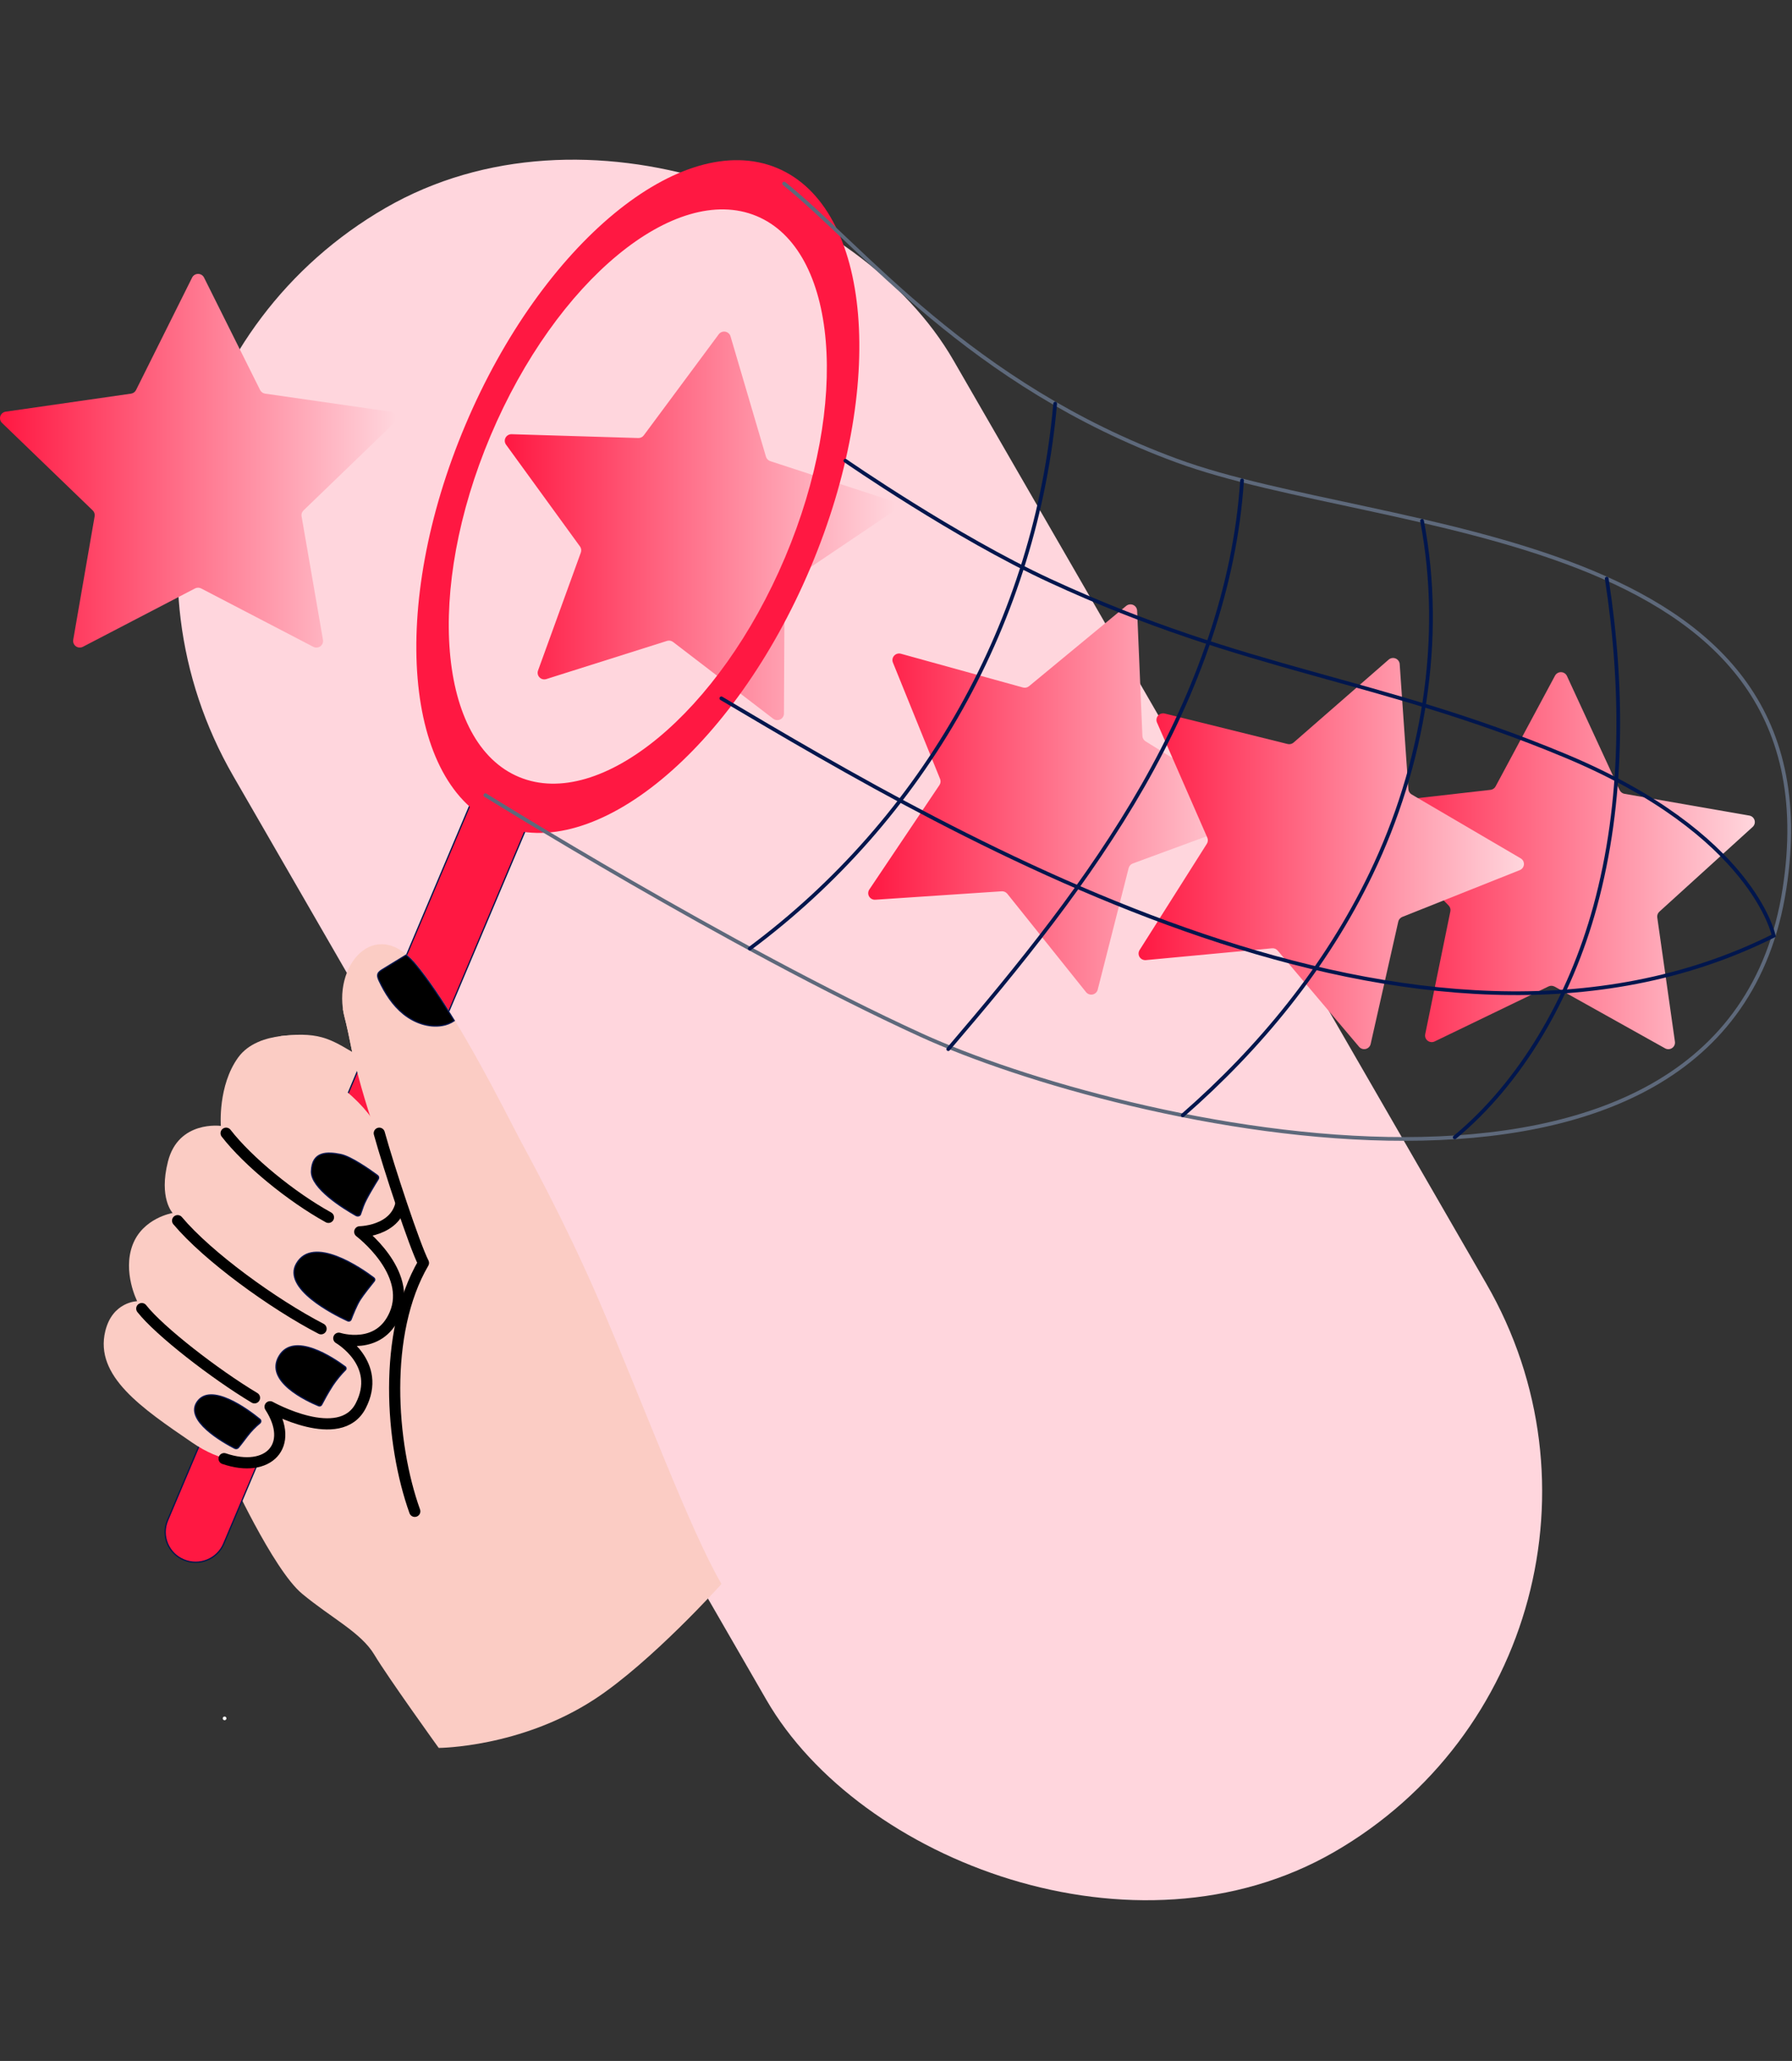 <svg xmlns:xlink="http://www.w3.org/1999/xlink" xmlns="http://www.w3.org/2000/svg" width="1444" height="1660" viewBox="0 0 1444 1660" fill="none"><rect x="0" y="0" width="1444" height="1660" fill="#333333" stroke="none"/><rect x="20.5" y="335" width="670" height="1529" rx="335" transform="rotate(-30 20.5 335)" fill="#FFD6DD"></rect><path d="M180.973 1385.54C181.37 1385.54 181.752 1385.39 182.033 1385.11C182.315 1384.83 182.473 1384.45 182.473 1384.06C182.473 1383.67 182.315 1383.29 182.033 1383.01C181.752 1382.73 181.37 1382.57 180.973 1382.57C180.575 1382.57 180.193 1382.73 179.912 1383.01C179.631 1383.29 179.473 1383.67 179.473 1384.06C179.473 1384.45 179.631 1384.83 179.912 1385.11C180.193 1385.39 180.575 1385.54 180.973 1385.54Z" fill="white"></path><path d="M226.973 834.392C260.293 830.582 267.903 838.251 291.863 851.985C315.823 865.719 331.973 891.565 333.993 918.944C334.993 932.698 331.083 947.64 320.353 956.427C312.833 962.611 302.683 965.154 292.913 964.649C283.143 964.145 273.703 960.81 265.033 956.328C244.03 945.46 227.236 928.041 217.253 906.771C207.269 885.501 204.654 861.566 209.813 838.676" fill="#FBCCC4"></path><path d="M581.212 1275.99C581.212 1275.99 524.652 1338.94 479.022 1368.7C419.332 1407.64 353.512 1407.86 353.512 1407.86L383.972 1274.78L581.212 1275.99Z" fill="#FBCCC4"></path><path d="M522.651 1244.37C511.401 1220.19 501.951 1195.25 492.271 1170.44C481.461 1142.73 470.871 1115.02 461.211 1086.86C441.101 1028.26 421.611 968.578 387.031 916.441C371.961 893.683 355.031 871.449 335.861 851.916C319.121 834.827 299.491 819.154 276.211 812.336C276.598 814.825 277.116 817.292 277.761 819.728C284.181 843.792 301.951 946.67 301.951 946.67L184.281 1186.01C184.281 1186.01 219.851 1264.01 243.331 1283.58C266.811 1303.14 290.901 1314.8 301.651 1332.79C312.401 1350.78 353.511 1407.86 353.511 1407.86C353.511 1407.86 381.801 1361.81 447.161 1320.7C481.491 1299.11 516.751 1287.83 542.501 1281.98C535.214 1269.8 528.588 1257.25 522.651 1244.37Z" fill="#FBCCC4"></path><path d="M412.36 631.795C424.863 636.972 430.75 651.197 425.52 663.563L180.275 1243.4C175.045 1255.77 160.673 1261.6 148.17 1256.42C135.668 1251.25 129.78 1237.02 135.011 1224.66L380.256 644.818C385.486 632.452 399.858 626.617 412.36 631.795Z" fill="#FF1842" stroke="#01164D"></path><path d="M318.472 968.024C313.072 989.793 285.892 990.396 285.892 990.396C285.892 990.396 327.482 1022.24 312.892 1056.26C300.092 1086.08 268.552 1075.91 268.552 1075.91C268.552 1075.91 302.852 1095.93 285.242 1130C268.592 1162.21 213.802 1131.41 213.802 1131.41C237.172 1168.45 201.852 1194.01 154.902 1161.95C114.122 1134.09 76.112 1108.36 84.822 1072.22C90.582 1048.34 110.542 1048.05 110.542 1048.05C110.542 1048.05 98.632 1024.67 106.812 1002.81C114.992 980.957 139.112 976.999 139.112 976.999C139.112 976.999 127.782 965.125 135.362 935.44C143.852 902.173 177.962 906.853 177.962 906.853C177.962 906.853 175.432 874.407 191.962 851.678C208.492 828.95 248.422 834.362 248.422 834.362C248.422 834.362 255.062 851.352 257.362 860.089C259.662 868.826 278.802 878.791 278.802 878.791C307.002 902.064 317.492 929.255 319.312 957.416C319.584 960.997 319.301 964.597 318.472 968.093" fill="#FBCCC4"></path><path d="M323.73 959.276C326.19 991.692 289.89 992.157 289.89 992.157C289.89 992.157 332.75 1024.54 318.16 1058.57C305.37 1088.4 273 1077.87 273 1077.87C273 1077.87 308.29 1098.31 290.63 1132.36C273.93 1164.56 217.63 1133.07 217.63 1133.07C237.87 1164.27 216.31 1187.06 180.57 1174.86" stroke="black" stroke-width="9" stroke-linecap="round" stroke-linejoin="round"></path><path d="M209.194 1142.99L209.212 1143L209.232 1143.02C209.489 1143.19 209.702 1143.42 209.857 1143.68C210.011 1143.95 210.102 1144.24 210.124 1144.55C210.145 1144.85 210.097 1145.16 209.981 1145.44C209.867 1145.72 209.691 1145.98 209.465 1146.18C205.666 1149.3 202.246 1152.84 199.273 1156.73L199.273 1156.73L199.269 1156.74C196.021 1161.11 193.53 1164.22 192.084 1165.98C191.698 1166.39 191.181 1166.66 190.617 1166.75C190.048 1166.83 189.467 1166.72 188.973 1166.43L188.962 1166.43L188.95 1166.42C184.458 1164.09 174.255 1158.47 166.53 1151.52C162.664 1148.05 159.46 1144.27 157.88 1140.44C156.311 1136.64 156.344 1132.8 158.931 1129.09L158.931 1129.09C161.667 1125.16 165.544 1123.57 170.019 1123.52C174.519 1123.47 179.61 1124.98 184.677 1127.25C194.807 1131.79 204.668 1139.3 209.194 1142.99Z" fill="black" stroke="#01164D"></path><path d="M277.983 1100.76L278 1100.77L278.019 1100.79C278.228 1100.91 278.407 1101.09 278.541 1101.29L278.958 1101.01L278.541 1101.29C278.676 1101.49 278.764 1101.72 278.8 1101.96C278.836 1102.2 278.819 1102.45 278.749 1102.68L279.228 1102.82L278.749 1102.68C278.681 1102.91 278.564 1103.12 278.406 1103.3C274.584 1107.14 271.141 1111.34 268.126 1115.82L268.126 1115.82L268.122 1115.83C264.376 1121.57 260.753 1128.34 259.107 1131.52C258.852 1131.92 258.457 1132.21 257.995 1132.34C257.528 1132.48 257.026 1132.43 256.59 1132.22L256.577 1132.21L256.562 1132.2C251.902 1130.27 240.928 1125.31 232.654 1118.28C228.516 1114.76 225.094 1110.75 223.45 1106.39C221.817 1102.05 221.927 1097.33 224.911 1092.29C227.891 1087.26 232.101 1084.87 236.896 1084.2C241.717 1083.52 247.152 1084.57 252.529 1086.48C263.282 1090.31 273.621 1097.52 277.983 1100.76Z" fill="black" stroke="#01164D"></path><path d="M301.11 1029.16L301.126 1029.17L301.143 1029.18C301.351 1029.31 301.53 1029.49 301.669 1029.69C301.807 1029.89 301.902 1030.12 301.948 1030.36C301.994 1030.6 301.99 1030.85 301.937 1031.09C301.884 1031.32 301.785 1031.54 301.644 1031.74C298.905 1035.12 292.855 1042.7 290.16 1046.91C287.452 1051.14 284.331 1058.99 282.832 1062.92C282.713 1063.16 282.546 1063.37 282.341 1063.55C282.131 1063.73 281.885 1063.86 281.619 1063.95C281.353 1064.03 281.072 1064.06 280.794 1064.03C280.517 1064 280.248 1063.91 280.006 1063.78L279.989 1063.77L279.971 1063.76C274.395 1061.19 261.192 1054.65 250.853 1046.23C245.681 1042.02 241.265 1037.36 238.864 1032.53C236.474 1027.71 236.085 1022.74 238.915 1017.81C242.247 1012.01 247.15 1009.37 252.811 1008.76C258.501 1008.15 264.969 1009.6 271.358 1012.03C284.132 1016.89 296.399 1025.61 301.11 1029.16Z" fill="black" stroke="#01164D"></path><path d="M304.047 946.667L304.061 946.678L304.076 946.687C304.553 946.988 304.896 947.456 305.036 947.995C305.176 948.53 305.106 949.097 304.841 949.584C303.399 951.898 300.9 955.947 298.509 960.116C296.122 964.28 293.821 968.602 292.803 971.434C291.732 974.327 290.99 976.48 290.488 978.021C290.299 978.6 289.783 979.059 289.086 979.267C288.393 979.475 287.562 979.417 286.819 978.997L286.819 978.997C281.978 976.261 272.886 970.804 265.056 964.296C261.141 961.041 257.558 957.537 254.981 953.993C252.399 950.442 250.865 946.903 250.953 943.566L250.953 943.566C251.061 939.361 251.956 936.306 253.359 934.111C254.757 931.923 256.684 930.552 258.93 929.748C263.461 928.127 269.269 928.82 274.525 929.874L274.526 929.874C278.651 930.69 284.586 933.814 290.252 937.304C295.897 940.78 301.202 944.573 304.047 946.667Z" fill="black" stroke="#01164D"></path><path d="M182.203 912.75C199.863 935.509 234.713 964.006 264.663 980.511" stroke="black" stroke-width="9" stroke-linecap="round" stroke-linejoin="round"></path><path d="M143.121 983.183C167.351 1012.02 220.121 1050.28 258.711 1070.26" stroke="black" stroke-width="9" stroke-linecap="round" stroke-linejoin="round"></path><path d="M114.242 1054C128.482 1072.16 173.242 1106.83 205.082 1125.87" stroke="black" stroke-width="9" stroke-linecap="round" stroke-linejoin="round"></path><path d="M537.472 516.218L440.232 546.952C439.279 547.255 438.259 547.287 437.288 547.045C436.317 546.804 435.434 546.298 434.739 545.585C434.043 544.873 433.564 543.981 433.354 543.013C433.144 542.044 433.213 541.037 433.552 540.105L468.042 445.044C468.338 444.233 468.43 443.363 468.309 442.51C468.189 441.657 467.861 440.845 467.352 440.145L407.762 358.136C407.178 357.331 406.833 356.381 406.766 355.392C406.699 354.404 406.913 353.416 407.383 352.541C407.853 351.667 408.561 350.939 409.426 350.442C410.292 349.944 411.281 349.696 412.282 349.725L514.282 352.812C515.152 352.84 516.016 352.657 516.798 352.279C517.581 351.901 518.258 351.341 518.772 350.645L579.182 269.229C579.774 268.431 580.581 267.812 581.51 267.444C582.439 267.075 583.454 266.972 584.44 267.145C585.426 267.318 586.343 267.76 587.087 268.423C587.831 269.085 588.374 269.94 588.652 270.892L617.222 367.863C617.465 368.69 617.908 369.447 618.513 370.068C619.117 370.688 619.865 371.154 620.692 371.425L717.612 403.089C718.564 403.4 719.408 403.969 720.05 404.731C720.691 405.493 721.105 406.417 721.243 407.399C721.382 408.382 721.239 409.383 720.833 410.289C720.426 411.196 719.771 411.971 718.942 412.529L634.572 469.365C633.853 469.851 633.264 470.502 632.855 471.262C632.446 472.021 632.229 472.868 632.222 473.729L631.722 574.737C631.716 575.728 631.429 576.698 630.895 577.536C630.361 578.375 629.601 579.049 628.7 579.482C627.799 579.916 626.794 580.091 625.798 579.989C624.801 579.886 623.854 579.51 623.062 578.903L542.352 517.069C541.669 516.548 540.868 516.198 540.018 516.05C539.168 515.902 538.294 515.959 537.472 516.218Z" fill="url(#paint0_linear_727_2780)"></path><path d="M157.142 473.956L66.792 520.958C65.905 521.418 64.905 521.625 63.906 521.553C62.907 521.481 61.949 521.135 61.138 520.552C60.328 519.97 59.698 519.174 59.321 518.256C58.943 517.338 58.833 516.334 59.002 515.357L76.262 415.833C76.409 414.985 76.346 414.114 76.077 413.295C75.809 412.476 75.344 411.734 74.722 411.133L1.622 340.631C0.903 339.939 0.395 339.061 0.155 338.097C-0.085 337.133 -0.046 336.121 0.267 335.178C0.579 334.235 1.153 333.397 1.923 332.761C2.693 332.124 3.628 331.714 4.622 331.577L105.622 317.051C106.476 316.922 107.286 316.589 107.982 316.083C108.679 315.576 109.241 314.91 109.622 314.142L154.802 223.573C155.243 222.684 155.928 221.935 156.779 221.411C157.629 220.888 158.61 220.61 159.612 220.61C160.613 220.61 161.595 220.888 162.445 221.411C163.295 221.935 163.98 222.684 164.422 223.573L209.592 314.142C209.979 314.915 210.55 315.583 211.255 316.089C211.961 316.596 212.779 316.926 213.642 317.051L314.642 331.577C315.635 331.714 316.57 332.124 317.34 332.761C318.11 333.397 318.684 334.235 318.996 335.178C319.309 336.121 319.348 337.133 319.108 338.097C318.869 339.061 318.361 339.939 317.642 340.631L244.552 411.133C243.927 411.733 243.461 412.475 243.192 413.294C242.924 414.113 242.862 414.985 243.012 415.833L260.262 515.377C260.431 516.354 260.32 517.358 259.943 518.276C259.565 519.194 258.935 519.989 258.125 520.572C257.315 521.154 256.356 521.501 255.357 521.573C254.358 521.645 253.358 521.438 252.472 520.977L162.132 473.976C161.363 473.575 160.508 473.364 159.639 473.36C158.77 473.357 157.913 473.561 157.142 473.956Z" fill="url(#paint1_linear_727_2780)"></path><path d="M807.179 717.888L705.339 724.676C704.34 724.744 703.342 724.534 702.457 724.07C701.572 723.605 700.837 722.905 700.334 722.048C699.831 721.19 699.581 720.211 699.612 719.221C699.643 718.23 699.954 717.268 700.509 716.443L757.009 632.336C757.497 631.615 757.798 630.787 757.887 629.925C757.976 629.062 757.85 628.191 757.519 627.388L719.519 533.643C719.147 532.723 719.041 531.718 719.216 530.741C719.39 529.765 719.837 528.856 720.506 528.118C721.175 527.38 722.039 526.842 723.001 526.564C723.963 526.287 724.984 526.281 725.949 526.548L824.259 553.73C825.093 553.968 825.973 554.002 826.823 553.83C827.673 553.658 828.468 553.284 829.139 552.74L907.499 488.017C908.268 487.384 909.2 486.976 910.191 486.839C911.181 486.702 912.191 486.841 913.106 487.241C914.021 487.641 914.804 488.286 915.368 489.104C915.933 489.921 916.255 490.878 916.299 491.866L920.559 592.795C920.595 593.655 920.842 594.493 921.277 595.237C921.712 595.982 922.324 596.611 923.059 597.07L1009.49 650.81C1010.34 651.337 1011.02 652.089 1011.46 652.98C1011.9 653.871 1012.07 654.867 1011.97 655.853C1011.87 656.839 1011.48 657.776 1010.87 658.558C1010.25 659.341 1009.43 659.937 1008.49 660.279L912.819 695.476C912.001 695.773 911.269 696.264 910.687 696.906C910.105 697.547 909.69 698.32 909.479 699.157L884.539 797.117C884.291 798.076 883.777 798.946 883.055 799.631C882.333 800.316 881.433 800.788 880.454 800.993C879.476 801.199 878.46 801.13 877.519 800.795C876.578 800.46 875.75 799.872 875.129 799.096L811.739 719.936C811.204 719.255 810.509 718.713 809.714 718.356C808.92 717.999 808.05 717.839 807.179 717.888Z" fill="url(#paint2_linear_727_2780)"></path><path d="M1247.78 794.525L1156.05 838.825C1155.15 839.26 1154.15 839.438 1153.15 839.338C1152.16 839.238 1151.21 838.864 1150.42 838.258C1149.62 837.653 1149.02 836.84 1148.67 835.912C1148.32 834.984 1148.24 833.977 1148.44 833.007L1168.7 734.057C1168.87 733.213 1168.83 732.342 1168.59 731.516C1168.35 730.691 1167.9 729.936 1167.3 729.317L1096.37 656.678C1095.67 655.967 1095.19 655.076 1094.98 654.107C1094.76 653.139 1094.83 652.13 1095.17 651.197C1095.51 650.263 1096.1 649.442 1096.89 648.826C1097.67 648.211 1098.61 647.825 1099.61 647.713L1201.02 636.185C1201.89 636.088 1202.71 635.785 1203.43 635.3C1204.15 634.816 1204.74 634.165 1205.15 633.405L1253.04 544.211C1253.51 543.334 1254.22 542.605 1255.08 542.106C1255.95 541.607 1256.94 541.358 1257.94 541.388C1258.94 541.418 1259.92 541.725 1260.75 542.275C1261.58 542.825 1262.25 543.595 1262.66 544.498L1305.08 636.363C1305.45 637.154 1306 637.843 1306.7 638.371C1307.4 638.899 1308.21 639.249 1309.08 639.391L1409.61 656.895C1410.6 657.068 1411.51 657.51 1412.26 658.171C1413 658.832 1413.55 659.687 1413.83 660.637C1414.11 661.588 1414.12 662.598 1413.85 663.552C1413.58 664.507 1413.05 665.368 1412.31 666.038L1337.11 734.314C1336.47 734.897 1335.98 735.624 1335.69 736.434C1335.4 737.244 1335.31 738.113 1335.43 738.965L1349.66 838.983C1349.81 839.972 1349.67 840.981 1349.27 841.896C1348.86 842.811 1348.2 843.594 1347.37 844.155C1346.53 844.715 1345.55 845.03 1344.54 845.064C1343.53 845.098 1342.53 844.849 1341.66 844.346L1252.77 794.693C1252.01 794.267 1251.17 794.03 1250.3 794C1249.43 793.971 1248.56 794.151 1247.78 794.525Z" fill="url(#paint3_linear_727_2780)"></path><path d="M1024.97 763.801L923.351 773.31C922.355 773.403 921.351 773.218 920.455 772.777C919.558 772.336 918.804 771.655 918.278 770.812C917.752 769.97 917.474 768.998 917.477 768.007C917.479 767.016 917.761 766.046 918.291 765.206L972.481 679.614C972.948 678.883 973.226 678.049 973.291 677.186C973.355 676.323 973.204 675.458 972.851 674.666L932.311 581.97C931.914 581.06 931.782 580.059 931.93 579.079C932.077 578.099 932.499 577.179 933.147 576.424C933.795 575.669 934.643 575.108 935.597 574.804C936.55 574.501 937.57 574.467 938.541 574.707L1037.54 599.247C1038.38 599.456 1039.27 599.459 1040.11 599.256C1040.96 599.052 1041.74 598.648 1042.39 598.079L1118.97 531.298C1119.72 530.642 1120.65 530.207 1121.63 530.042C1122.62 529.878 1123.64 529.99 1124.56 530.367C1125.49 530.744 1126.29 531.37 1126.88 532.175C1127.47 532.979 1127.81 533.93 1127.88 534.919L1134.88 635.68C1134.94 636.539 1135.21 637.372 1135.66 638.105C1136.12 638.838 1136.75 639.449 1137.5 639.885L1225.36 691.339C1226.22 691.844 1226.93 692.577 1227.39 693.455C1227.85 694.333 1228.06 695.322 1227.98 696.31C1227.91 697.298 1227.55 698.246 1226.96 699.046C1226.37 699.846 1225.57 700.467 1224.64 700.839L1129.97 738.529C1129.16 738.852 1128.45 739.364 1127.89 740.02C1127.32 740.677 1126.93 741.459 1126.74 742.299L1104.48 840.873C1104.26 841.84 1103.78 842.729 1103.08 843.436C1102.37 844.144 1101.49 844.643 1100.51 844.877C1099.54 845.111 1098.52 845.07 1097.57 844.759C1096.62 844.449 1095.77 843.88 1095.13 843.119L1029.6 765.681C1029.04 765.019 1028.33 764.502 1027.52 764.174C1026.71 763.847 1025.84 763.718 1024.97 763.801Z" fill="url(#paint4_linear_727_2780)"></path><path d="M418.783 917.51C404.953 891.05 366.853 814.829 335.633 777.001C302.083 736.431 266.763 778.445 277.763 819.708C279.253 825.298 281.363 835.144 283.763 846.958C289.688 872.459 297.196 897.574 306.243 922.16C306.996 924.496 307.76 926.851 308.533 929.225C309.163 931.145 310.993 935.39 313.453 940.812C320.453 958.059 332.803 991.554 341.273 1008.1C306.273 1054.94 320.153 1160.7 334.273 1217.27C350.273 1281.59 370.203 1300.15 397.603 1358.18C412.853 1341.63 415.063 1340.93 447.263 1320.67C512.623 1279.56 581.373 1275.83 581.373 1275.83C555.663 1231.76 518.213 1130.1 482.543 1047.25C454.203 981.708 424.883 929.176 418.783 917.51Z" fill="#FBCCC4"></path><path d="M305.621 912.75C313.401 940.802 334.041 1003.19 341.221 1017.23C308.281 1073.57 314.621 1162.69 334.221 1217.3" stroke="black" stroke-width="9" stroke-linecap="round" stroke-linejoin="round"></path><path d="M335.244 777.317L335.245 777.319C345.145 789.328 355.741 805.189 366.04 822.1C363.169 824.071 359.89 825.391 356.439 825.963L356.436 825.963C345.451 827.853 334.002 823.764 325.253 816.764C316.508 809.766 310.348 800.116 305.564 789.998C305.121 789.047 304.701 788.069 304.48 787.098C304.26 786.13 304.245 785.202 304.578 784.334L304.578 784.334L304.579 784.33C304.855 783.595 305.355 782.993 305.995 782.444C306.59 781.935 307.279 781.493 307.994 781.035C308.055 780.996 308.116 780.957 308.177 780.917L327.285 769.234C330.185 771.678 332.85 774.384 335.244 777.317Z" fill="black" stroke="#01164D"></path><path d="M625.972 135.241C702.712 167.033 714.792 311.302 652.972 457.491C591.152 603.68 478.732 696.426 401.972 664.633C325.212 632.841 313.172 488.571 374.972 342.383C436.772 196.194 549.212 103.458 625.972 135.241ZM395.352 350.803C342.562 475.599 352.872 598.762 418.352 625.884C483.832 653.007 579.772 573.856 632.562 449.061C685.352 324.265 675.042 201.102 609.562 173.98C544.082 146.857 448.142 226.017 395.352 350.803Z" fill="#FF1842"></path><path d="M631.862 147.887C694.382 197.906 780.592 309.403 948.442 371.088C1114.71 432.19 1483.17 423.532 1437.94 715.83C1390.39 1023.13 901.942 906.665 742.272 833.749C588.122 763.336 391.102 640.45 391.102 640.45" stroke="#5E697B" stroke-width="3" stroke-miterlimit="10" stroke-linecap="round"></path><path d="M581.273 562.487C770.203 674.37 1143.98 896.206 1429.27 753.698C1429.27 753.698 1412.69 671.817 1261.05 608.637C1109.41 545.458 1005.28 541.351 846.053 467.722C769.703 432.427 681.213 371.088 681.213 371.088" stroke="#01164D" stroke-width="3" stroke-miterlimit="10" stroke-linecap="round"></path><path d="M1294.71 466.08C1308.29 554.146 1308.48 645.526 1285.3 730.346C1265.15 804.064 1225.46 872.042 1172.23 916.085" stroke="#01164D" stroke-width="3" stroke-miterlimit="10" stroke-linecap="round"></path><path d="M1145.87 419.504C1164.15 514.744 1146.74 616.543 1104.87 703.669C1068.6 779.108 1015.13 844.128 953.043 898.333" stroke="#01164D" stroke-width="3" stroke-miterlimit="10" stroke-linecap="round"></path><path d="M850.264 325.116C842.66 411.268 816.818 494.873 774.418 570.495C732.018 646.117 674.01 712.064 604.164 764.048" stroke="#01164D" stroke-width="3" stroke-miterlimit="10" stroke-linecap="round"></path><path d="M1000.85 386.95C995.319 473.036 964.229 557.332 921.009 632.85C877.299 709.24 821.529 777.931 764.109 845.029" stroke="#01164D" stroke-width="3" stroke-miterlimit="10" stroke-linecap="round"></path><defs><linearGradient id="paint0_linear_727_2780" x1="406.754" y1="423.54" x2="721.295" y2="423.54" gradientUnits="userSpaceOnUse"><stop stop-color="#FF1842"></stop><stop offset="1" stop-color="#FFD6DD"></stop></linearGradient><linearGradient id="paint1_linear_727_2780" x1="1.48668e-06" y1="371.099" x2="319.263" y2="371.099" gradientUnits="userSpaceOnUse"><stop stop-color="#FF1842"></stop><stop offset="1" stop-color="#FFD6DD"></stop></linearGradient><linearGradient id="paint2_linear_727_2780" x1="699.609" y1="643.949" x2="1012" y2="643.949" gradientUnits="userSpaceOnUse"><stop stop-color="#FF1842"></stop><stop offset="1" stop-color="#FFD6DD"></stop></linearGradient><linearGradient id="paint3_linear_727_2780" x1="1094.86" y1="693.227" x2="1414.04" y2="693.227" gradientUnits="userSpaceOnUse"><stop stop-color="#FF1842"></stop><stop offset="1" stop-color="#FFD6DD"></stop></linearGradient><linearGradient id="paint4_linear_727_2780" x1="917.477" y1="687.498" x2="1228" y2="687.498" gradientUnits="userSpaceOnUse"><stop stop-color="#FF1842"></stop><stop offset="1" stop-color="#FFD6DD"></stop></linearGradient></defs></svg>